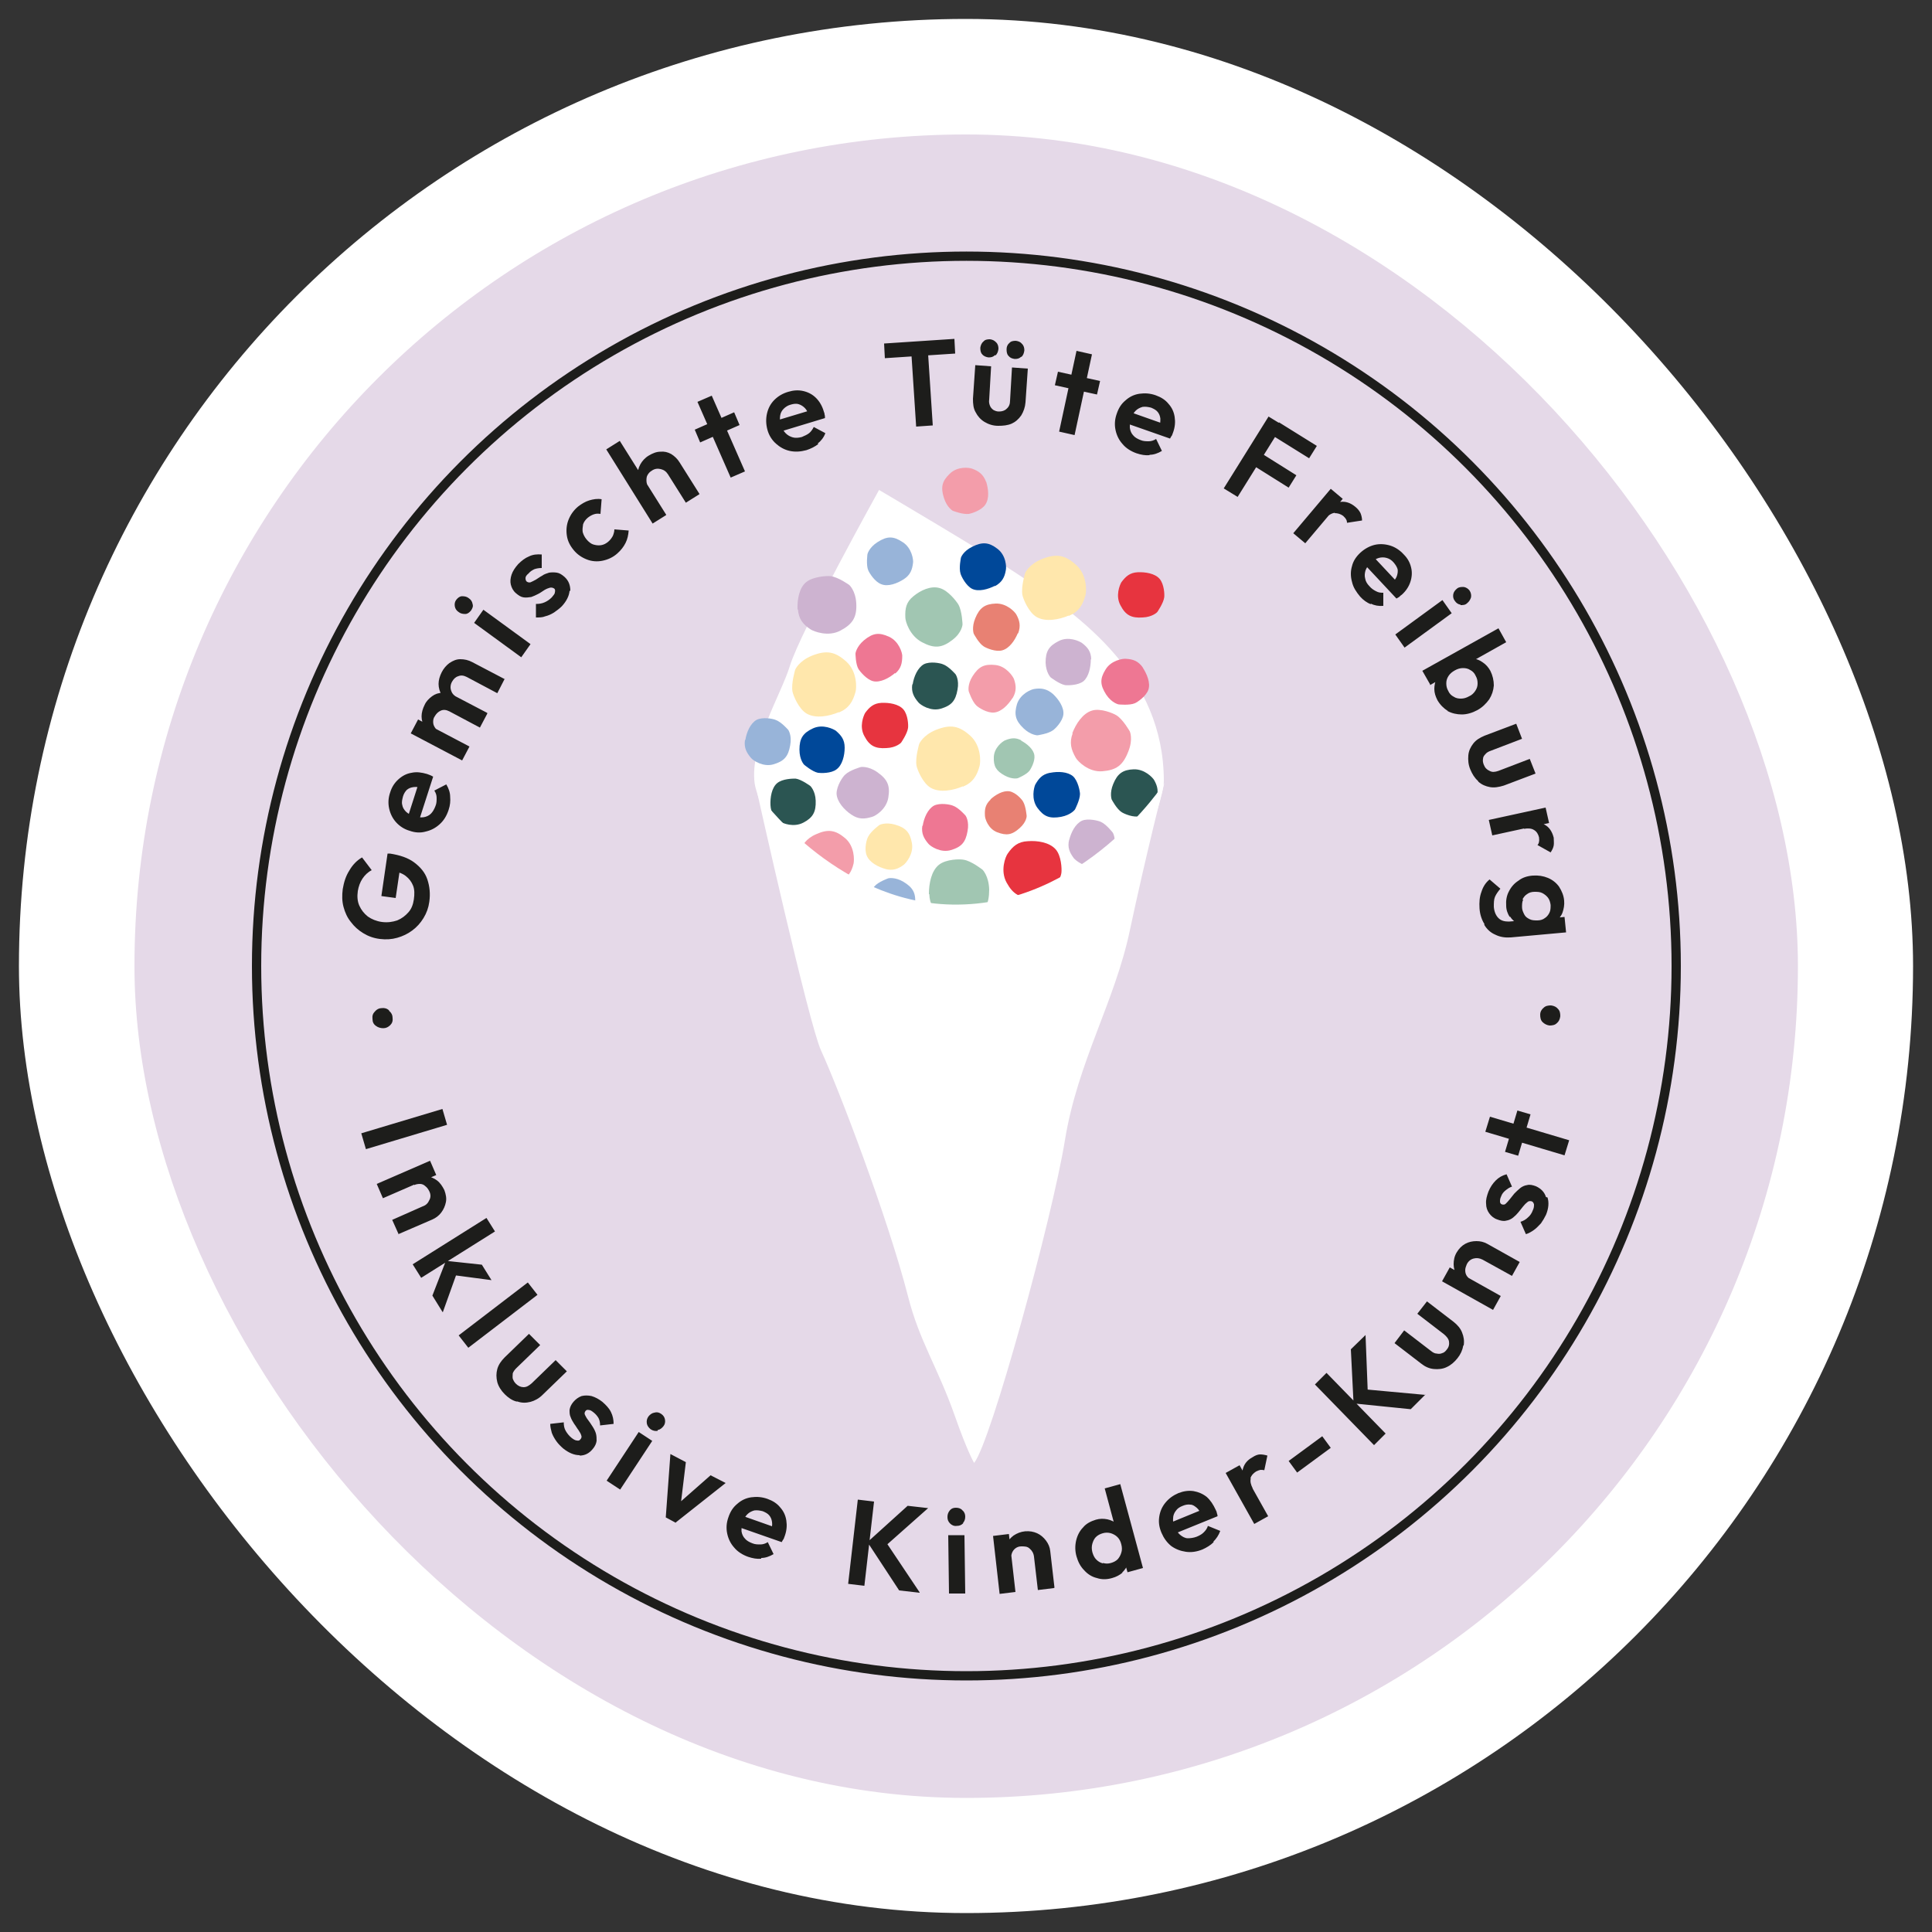 <?xml version="1.0" encoding="UTF-8"?>
<svg id="Ebene_1" xmlns="http://www.w3.org/2000/svg" width="500" height="500" version="1.1" viewBox="0 0 500 500">
  <rect x="0" y="0" width="500" height="500" fill="#333333" stroke="none"/>
  <!-- Generator: Adobe Illustrator 29.4.0, SVG Export Plug-In . SVG Version: 2.1.0 Build 152)  -->
  <defs>
    <style>
      .st0 {
        fill: #ffe7ac;
      }

      .st1 {
        fill: #ee7793;
      }

      .st2 {
        fill: #e5d9e8;
      }

      .st3 {
        fill: #fff;
      }

      .st4 {
        fill: #e88173;
      }

      .st5 {
        fill: #cdb3d0;
      }

      .st6 {
        fill: #f39daa;
      }

      .st7 {
        fill: #e7343f;
      }

      .st8 {
        fill: none;
        stroke: #1d1d1b;
        stroke-linecap: round;
        stroke-linejoin: round;
        stroke-width: 2.4px;
      }

      .st9 {
        fill: #98b4d9;
      }

      .st10 {
        fill: #2b5552;
      }

      .st11 {
        fill: #004899;
      }

      .st12 {
        fill: #1d1d1b;
      }

      .st13 {
        fill: #a1c6b2;
      }
    </style>
  </defs>
  <rect class="st3" x="4.9" y="4.9" width="490.2" height="490.2" rx="245.1" ry="245.1"/>
  <g>
    <rect class="st2" x="34.8" y="34.8" width="430.5" height="430.5" rx="215.2" ry="215.2"/>
    <circle class="st8" cx="250.1" cy="250" r="183.7"/>
    <path class="st3" d="M289,235.1c.7-.7,12.3-26.6,12.2-33.1-.1-27.3-21.5-42.3-36.9-52.8-8.6-5.8-36.8-22.4-36.8-22.4,0,0-20.5,36.9-23.1,45.6-2.2,7.2-10.4,20.5-9.1,30.3.7,5,10.9,32,41.7,44.2"/>
    <path class="st4" d="M256.3,206.9c1.3-1.2,3.3-2.4,5-2.1,1.6.3,3.2,2.1,3.5,2.7.7,1.2.9,3.7.9,3.7,0,0,0,1.5-1.8,3.1-2,1.8-3.4,2-5.8,1.1s-3.2-3.6-3.2-4.3c-.1-1.7.1-2.9,1.5-4.2"/>
    <path class="st7" d="M266,217.7c2.5-.2,5.6.3,7.2,2.1,1.5,1.7,1.6,5.1,1.5,6-.2,1.9-2.3,4.7-2.3,4.7,0,0-1.4,1.6-4.7,1.8-3.7.2-5.5-.8-7.2-3.9-1.7-3.1-.3-6.7.3-7.5,1.3-1.9,2.7-3.1,5.2-3.2"/>
    <path class="st6" d="M262,180.7c-1.1,1.7-2.8,3.5-4.7,3.7-1.8.2-4.1-1.3-4.6-1.8-1.1-1-2-3.7-2-3.7,0,0-.4-1.7,1-3.9,1.6-2.5,3-3.2,5.9-2.9,2.8.3,4.5,2.9,4.8,3.6.6,1.7.7,3.2-.3,4.9"/>
    <path class="st9" d="M272.5,179.6c1.5,1.4,2.9,3.5,2.7,5.3-.2,1.8-2.1,3.7-2.7,4.1-1.2.9-4,1.3-4,1.3,0,0-1.7,0-3.6-1.8-2.1-2-2.5-3.6-1.7-6.3.9-2.7,3.7-3.8,4.5-3.9,1.8-.3,3.3,0,4.8,1.3"/>
    <path class="st13" d="M264.3,191.7c1.5.8,3.2,2.2,3.4,3.8.2,1.5-.9,3.5-1.3,4-.8,1-3,1.9-3,1.9,0,0-1.4.4-3.4-.7-2.2-1.2-2.9-2.4-2.8-4.8.1-2.4,2.2-4,2.9-4.3,1.5-.6,2.7-.8,4.2,0"/>
    <path class="st11" d="M271.8,200c2-.4,4.5-.3,5.9.9,1.3,1.2,1.8,3.9,1.8,4.6,0,1.5-1.3,4-1.3,4,0,0-1,1.4-3.6,1.9-2.9.5-4.4,0-6.1-2.3-1.7-2.3-.9-5.3-.6-6,.9-1.6,1.8-2.7,3.8-3.1"/>
    <path class="st5" d="M276.7,217.4c.5-2,1.6-4.2,3.3-5,1.6-.7,4.3,0,4.9.3,1.4.6,3.1,2.8,3.1,2.8,0,0,.9,1.5.3,4-.7,2.9-1.9,4-4.7,4.6-2.8.6-5.2-1.4-5.7-2-1.1-1.5-1.7-2.8-1.2-4.8"/>
    <path class="st5" d="M282.3,170.6c0,2-.5,4.5-1.9,5.7-1.4,1.1-4.1,1.1-4.8,1-1.5-.3-3.7-2-3.7-2,0,0-1.2-1.2-1.3-3.8,0-2.9.8-4.3,3.4-5.6,2.5-1.3,5.3,0,6,.5,1.5,1.1,2.4,2.3,2.4,4.3"/>
    <path class="st1" d="M295.7,172.7c1.1,1.7,2.1,4,1.5,5.8-.6,1.7-2.8,3.2-3.5,3.5-1.4.6-4.2.3-4.2.3,0,0-1.7-.3-3.2-2.5-1.6-2.5-1.7-4.1-.2-6.5,1.4-2.4,4.5-2.9,5.3-2.8,1.9.1,3.2.6,4.4,2.3"/>
    <path class="st4" d="M263.4,163.9c-.8,1.9-2.2,3.9-4,4.4-1.7.5-4.2-.6-4.8-1-1.3-.8-2.6-3.3-2.6-3.3,0,0-.6-1.6.4-4,1.1-2.7,2.5-3.7,5.3-3.8,2.8-.1,4.9,2.1,5.3,2.8.9,1.6,1.2,3,.5,4.9"/>
    <path class="st11" d="M257.5,151.6c-1.8.9-4.2,1.6-5.9.8-1.6-.8-2.8-3.2-3-3.9-.5-1.5.1-4.2.1-4.2,0,0,.5-1.6,2.9-2.8,2.6-1.3,4.3-1.2,6.5.5,2.3,1.7,2.4,4.8,2.2,5.6-.3,1.8-1,3.1-2.8,4.1"/>
    <path class="st10" d="M299.1,206.8c-.8,1.9-2.2,3.9-4,4.4-1.7.5-4.2-.6-4.8-1-1.3-.8-2.6-3.3-2.6-3.3,0,0-.6-1.6.4-4,1.1-2.7,2.5-3.7,5.3-3.8,2.8-.1,4.9,2.1,5.3,2.8.9,1.6,1.2,3,.5,4.9"/>
    <path class="st5" d="M220.3,210.8c-1.8-1.2-3.7-3.3-3.8-5.4,0-2,1.6-4.4,2.2-4.9,1.2-1.2,4.1-2,4.1-2,0,0,1.9-.3,4.2,1.3,2.7,1.9,3.4,3.5,2.9,6.6-.5,3.1-3.4,4.8-4.2,5-2,.6-3.5.7-5.4-.6"/>
    <path class="st0" d="M217.1,184.3c-2.6,1.1-6,1.7-8.3.4-2.1-1.2-3.5-4.7-3.7-5.7-.4-2.1.7-5.7.7-5.7,0,0,.9-2.2,4.3-3.6,3.8-1.5,6-1.1,8.9,1.5,2.9,2.6,2.7,6.9,2.4,7.9-.7,2.5-1.7,4.2-4.3,5.3"/>
    <path class="st9" d="M233.9,149.9c-1.7,1.1-4.1,2-5.8,1.3-1.7-.6-3.1-2.9-3.4-3.6-.6-1.4-.2-4.2-.2-4.2,0,0,.4-1.7,2.6-3.1,2.5-1.6,4.1-1.6,6.5,0,2.4,1.5,2.8,4.6,2.7,5.3-.2,1.8-.7,3.2-2.4,4.3"/>
    <path class="st13" d="M240.4,231.4c0-2.7.6-6,2.6-7.6,1.9-1.5,5.5-1.5,6.4-1.3,2,.3,4.9,2.6,4.9,2.6,0,0,1.6,1.6,1.7,5.1,0,3.9-1.1,5.8-4.4,7.5-3.4,1.7-7.1,0-7.9-.6-2-1.5-3.1-3-3.2-5.7"/>
    <path class="st9" d="M228.4,238.6c-1.7-1-3.6-2.7-3.8-4.6-.2-1.8,1.2-4.1,1.7-4.6,1-1.2,3.6-2.1,3.6-2.1,0,0,1.7-.4,3.9.9,2.5,1.5,3.3,3,3,5.8-.2,2.8-2.8,4.6-3.5,4.8-1.7.7-3.2.8-4.9-.2"/>
    <path class="st0" d="M229.2,224.9c-1.9-.5-4.2-1.7-4.9-3.5-.7-1.7,0-4.3.4-4.9.7-1.4,2.9-3,2.9-3,0,0,1.5-.8,4-.1,2.8.8,3.9,2,4.4,4.8.5,2.8-1.5,5.1-2.1,5.6-1.5,1.1-2.8,1.6-4.8,1.1"/>
    <path class="st6" d="M217.4,228.1c-2.1,1-5,1.6-7,.5-1.8-1-3-3.9-3.2-4.7-.4-1.7.5-4.9.5-4.9,0,0,.7-1.9,3.5-3.1,3.1-1.4,5-1.1,7.5,1,2.5,2.1,2.4,5.7,2.2,6.6-.5,2.1-1.4,3.6-3.5,4.5"/>
    <path class="st1" d="M231.6,174.2c-1.5,1.3-3.8,2.5-5.6,2.1-1.7-.4-3.4-2.5-3.8-3.1-.8-1.3-.8-4.1-.8-4.1,0,0,.2-1.7,2.2-3.4,2.3-1.9,3.9-2.1,6.5-.9,2.6,1.2,3.4,4.2,3.4,4.9,0,1.9-.3,3.3-1.8,4.6"/>
    <path class="st11" d="M218.6,193.5c0,2-.6,4.5-2.1,5.6-1.4,1.1-4.1,1-4.8.9-1.5-.3-3.6-2.1-3.6-2.1,0,0-1.2-1.2-1.2-3.9,0-2.9.9-4.3,3.5-5.5,2.6-1.2,5.3.2,5.9.6,1.4,1.2,2.3,2.3,2.3,4.4"/>
    <path class="st10" d="M236.2,177.1c.3-2,1.3-4.3,2.9-5.2,1.6-.8,4.2-.3,4.9,0,1.5.5,3.3,2.6,3.3,2.6,0,0,1,1.4.5,4-.5,2.9-1.6,4.1-4.3,4.9-2.7.8-5.3-1-5.8-1.6-1.2-1.4-1.9-2.7-1.6-4.7"/>
    <path class="st0" d="M249.2,203.5c-2.6,1.1-6,1.7-8.3.4-2.1-1.2-3.5-4.7-3.7-5.7-.4-2.1.7-5.7.7-5.7,0,0,.9-2.2,4.3-3.6,3.8-1.5,6-1.1,8.9,1.5,2.9,2.6,2.7,6.9,2.4,7.9-.7,2.5-1.7,4.2-4.3,5.3"/>
    <path class="st0" d="M276.6,159.3c-2.6,1.1-6,1.7-8.3.4-2.1-1.2-3.5-4.7-3.7-5.7-.4-2.1.7-5.7.7-5.7,0,0,.9-2.2,4.3-3.6,3.8-1.5,6-1.1,8.9,1.5,2.9,2.6,2.7,6.9,2.4,7.9-.7,2.5-1.7,4.2-4.3,5.3"/>
    <path class="st6" d="M277.5,189.8c.9-2.4,2.7-5.2,5.1-5.9,2.2-.7,5.5.7,6.3,1.2,1.7,1,3.5,4.2,3.5,4.2,0,0,.9,2-.4,5.2-1.4,3.6-3.1,4.8-6.7,5.1-3.6.3-6.4-2.6-6.9-3.5-1.2-2.1-1.7-3.9-.8-6.3"/>
    <path class="st9" d="M192.9,191.5c.3-2,1.3-4.3,2.9-5.2,1.6-.8,4.2-.3,4.9,0,1.5.5,3.3,2.6,3.3,2.6,0,0,1,1.4.5,4-.5,2.9-1.6,4.1-4.3,4.9-2.7.8-5.3-1-5.8-1.6-1.2-1.4-1.9-2.7-1.6-4.7"/>
    <path class="st1" d="M238.8,213.7c.3-2,1.3-4.3,2.9-5.2,1.6-.8,4.2-.3,4.9,0,1.5.5,3.3,2.6,3.3,2.6,0,0,1,1.4.5,4-.5,2.9-1.6,4.1-4.3,4.9-2.7.8-5.3-1-5.8-1.6-1.2-1.4-1.9-2.7-1.6-4.7"/>
    <path class="st13" d="M236.4,154.3c1.8-1.5,4.5-2.8,6.8-2.1,2.2.6,4.3,3.4,4.8,4.2,1,1.7,1.1,5.2,1.1,5.2,0,0-.1,2.1-2.6,4-2.7,2.1-4.7,2.3-7.9.6-3.2-1.7-4.3-5.4-4.3-6.4-.1-2.3.2-4,2.1-5.5"/>
    <path class="st10" d="M199.4,208.4c-.1-2,.3-4.5,1.7-5.7,1.4-1.2,4.1-1.2,4.8-1.2,1.5.2,3.8,1.9,3.8,1.9,0,0,1.3,1.2,1.4,3.8.1,2.9-.7,4.4-3.2,5.7-2.5,1.3-5.3.2-6-.3-1.5-1.1-2.4-2.2-2.5-4.2"/>
    <path class="st5" d="M206.4,157.7c-.1-2.5.4-5.6,2.3-7.1,1.8-1.4,5.3-1.6,6.2-1.5,2,.2,4.9,2.3,4.9,2.3,0,0,1.6,1.4,1.8,4.7.2,3.6-.9,5.4-4.1,7.1-3.2,1.7-6.9.2-7.7-.3-2-1.3-3.1-2.7-3.3-5.2"/>
    <path class="st6" d="M255.2,124.6c.6,1.9.9,4.4-.2,6-1,1.5-3.6,2.3-4.3,2.4-1.5.2-4.1-.8-4.1-.8,0,0-1.5-.8-2.3-3.3-.9-2.8-.5-4.4,1.5-6.3,2-2,5.1-1.6,5.8-1.3,1.7.6,2.9,1.5,3.6,3.4"/>
    <path class="st7" d="M228.1,181.9c2-.1,4.5.3,5.7,1.7,1.2,1.4,1.3,4.1,1.2,4.8-.2,1.5-1.8,3.8-1.8,3.8,0,0-1.2,1.3-3.8,1.4-2.9.2-4.4-.6-5.7-3.1-1.4-2.5-.2-5.3.2-6,1.1-1.5,2.2-2.5,4.2-2.6"/>
    <path class="st7" d="M294.4,148.1c2-.1,4.5.3,5.7,1.7,1.2,1.4,1.3,4.1,1.2,4.8-.2,1.5-1.8,3.8-1.8,3.8,0,0-1.2,1.3-3.8,1.4-2.9.2-4.4-.6-5.7-3.1-1.4-2.5-.2-5.3.2-6,1.1-1.5,2.2-2.5,4.2-2.6"/>
    <path class="st3" d="M246.4,234.1c-30.5-.5-50.4-28.8-50.4-28.8,0,0,13.3,59.7,16.5,66.6,4.5,9.8,17.2,43,22.5,63.6,2.9,11.5,7.7,18.4,12.1,30.9,3.3,9.4,5,12.2,5,12.2,4.3-5.2,20.2-63.2,23.5-83.5,3.3-20.3,12.9-35.8,16.8-54.3,4.1-19.3,8.9-38.1,8.9-38.1,0,0-20.8,32-54.8,31.4"/>
    <path class="st12" d="M396.1,288.4l-3.4-1-3.2,10.7,3.4,1,3.2-10.7ZM406.1,295.1l-20.5-6.1-1.2,3.9,20.5,6.1,1.2-3.9ZM400.1,309.8c-.4-1.3-1.3-2.2-2.6-2.8-.8-.3-1.6-.5-2.3-.3-.7.1-1.3.4-1.8.8-.5.4-1,.9-1.5,1.4-.4.5-.8,1-1.2,1.5-.4.5-.7.8-1,1.1-.3.3-.6.3-1,.2-.3-.1-.5-.4-.5-.7,0-.4,0-.8.3-1.4.2-.6.6-1.1,1.1-1.5.5-.4,1-.8,1.7-1l-1.4-3.2c-1.1.3-2,.8-2.8,1.6-.8.8-1.4,1.7-1.9,2.9-.4,1.1-.7,2.1-.6,3.1,0,1,.3,1.8.8,2.5.5.7,1.2,1.3,2.1,1.6.8.3,1.6.5,2.3.3.7-.1,1.3-.4,1.8-.8.5-.4,1-.9,1.4-1.4.4-.5.8-1,1.2-1.5.4-.5.7-.8,1.1-1.1.3-.3.7-.3,1.1-.2.3.1.5.4.6.8,0,.4,0,.9-.3,1.5-.3.8-.7,1.4-1.3,1.9-.5.5-1.2.9-1.9,1.1l1.4,3.2c.7-.2,1.4-.6,2.1-1.1.7-.5,1.2-1.1,1.8-1.7.5-.7.9-1.4,1.3-2.2.7-1.7.8-3.2.4-4.5M388.4,335.4l-13.2-7.4-2,3.6,13.2,7.4,2-3.6ZM393.3,326.6l-8.4-4.7c-.9-.5-1.8-.7-2.8-.7-1,0-2,.2-2.9.7-.9.5-1.6,1.2-2.2,2.2-.6,1-.8,2-.8,3.1,0,1,.3,2,.8,2.9.5.9,1.3,1.6,2.3,2.2l1.5-1c-.5-.3-.9-.7-1.2-1.1-.3-.5-.4-.9-.4-1.5,0-.5.2-1,.4-1.5.4-.8,1-1.3,1.8-1.5.8-.2,1.5-.1,2.3.3l7.6,4.2,2-3.6ZM378.8,348.2c.2-1.2,0-2.3-.4-3.3-.4-1.1-1.2-2-2.2-2.8l-6.9-5.3-2.5,3.2,6.9,5.3c.7.6,1.2,1.2,1.3,1.9.1.7,0,1.4-.6,2.1-.3.4-.7.8-1.2.9-.4.2-.9.2-1.4.1-.5,0-1-.3-1.5-.7l-6.9-5.3-2.5,3.3,6.9,5.3c1,.8,2.1,1.3,3.3,1.4,1.1.1,2.3,0,3.3-.5,1.1-.5,2-1.3,2.8-2.3.8-1,1.3-2.1,1.5-3.3M358.6,371l-15.3-15.7-3,3,15.3,15.7,3-3ZM368.9,361l-16.3-1.5,1.4,1.4-.6-15.4-3.8,3.7.7,14,14.8,1.5,3.8-3.8ZM344.4,374.7l-2.2-3-8.7,6.4,2.2,3,8.7-6.4ZM323.6,382.6c.2-.7.7-1.3,1.5-1.8.4-.2.7-.3,1.1-.4.3,0,.7,0,1,.1l.8-3.8c-.7-.2-1.3-.3-1.9-.3-.6,0-1.3.3-1.9.7-1.5.8-2.3,1.9-2.6,3.3-.3,1.4,0,2.9.7,4.6l1.9.2c-.5-1-.7-1.8-.5-2.6M328.2,392.4l-7.4-13.2-3.6,2,7.4,13.2,3.6-2ZM314,399c.8-.8,1.4-1.7,1.8-2.8l-3.2-1.3c-.2.7-.6,1.2-1.1,1.7-.5.5-1.1.8-1.8,1.1-.8.3-1.6.4-2.3.4-.7,0-1.4-.4-2-.9-.6-.5-1-1.2-1.4-2-.3-.8-.5-1.6-.4-2.3,0-.7.3-1.4.7-1.9.4-.6,1-1,1.8-1.3.7-.3,1.4-.4,2-.3.6,0,1.1.4,1.6.8.5.4.9,1.1,1.3,1.9l1.1-1.8-10,4.1,1.2,2.8,11.8-4.8c0-.3-.1-.6-.2-.9,0-.3-.2-.5-.3-.8-.6-1.3-1.3-2.4-2.3-3.3-1-.8-2.2-1.3-3.4-1.5-1.3-.2-2.6,0-3.9.5-1.4.6-2.5,1.4-3.4,2.5-.9,1.1-1.4,2.3-1.6,3.7-.2,1.4,0,2.7.6,4.1.6,1.4,1.4,2.5,2.5,3.4,1.1.8,2.4,1.3,3.8,1.5s2.8,0,4.3-.6c1.1-.5,2.1-1.1,2.9-1.9M289.9,384.1l-4,1.1,2.9,10.8,1.6,3.3.3,3.7,1.1,3.9,4-1.1-5.9-21.8ZM285.4,404.6c-.7-.2-1.2-.5-1.7-1-.5-.5-.8-1.2-1-1.9-.2-.8-.2-1.5,0-2.2.2-.7.5-1.3.9-1.7.5-.5,1.1-.8,1.8-1,.7-.2,1.4-.2,2.1,0,.6.2,1.2.5,1.7,1,.5.5.8,1.1,1,1.9.2.8.2,1.5,0,2.1-.2.7-.5,1.2-.9,1.7-.5.5-1.1.8-1.8,1-.7.2-1.4.2-2,0M290.4,407c.7-.7,1.2-1.4,1.5-2.3.3-.9.3-1.8.1-2.8l-1.4-5.2c-.3-.9-.8-1.7-1.5-2.3-.7-.6-1.6-1-2.5-1.2-1-.2-2-.2-3,.1-1.3.4-2.5,1-3.3,2-.9.9-1.5,2.1-1.8,3.4-.3,1.3-.3,2.7.1,4.1.4,1.4,1,2.6,2,3.6.9,1,2,1.7,3.3,2,1.2.4,2.5.4,3.9,0,1.1-.3,2-.8,2.7-1.4M262.8,412l-1.7-15-4.1.5,1.7,15,4.1-.5ZM272.9,410.9l-1.1-9.5c-.1-1-.5-1.9-1.1-2.7-.6-.8-1.4-1.5-2.3-1.9-.9-.4-1.9-.6-3.1-.5-1.1.1-2.1.5-3,1.1-.8.6-1.5,1.4-1.9,2.3-.4.9-.5,2-.4,3.1l1.7.7c0-.6,0-1.1.2-1.6.2-.5.5-.9.9-1.2.4-.3.9-.5,1.5-.5.9,0,1.6,0,2.2.6.6.5,1,1.2,1.1,2.1l1,8.6,4.1-.5ZM249.2,394.2c.4-.5.6-1,.6-1.7,0-.6-.2-1.2-.7-1.6-.4-.5-1-.7-1.7-.7-.7,0-1.2.2-1.6.7-.4.5-.6,1-.6,1.7,0,.7.2,1.2.7,1.7.4.4,1,.7,1.7.6.7,0,1.2-.2,1.7-.7M249.8,412.4l-.2-15.1h-4.2c0,0,.2,15.1.2,15.1h4.2ZM223.7,410.4l2.5-21.8-4.2-.5-2.5,21.8,4.2.5ZM238,412.1l-9.1-13.6-.2,2,11.5-10.2-5.3-.6-10.4,9.4,8.2,12.5,5.3.6ZM197,403.2c1.1,0,2.2-.4,3.2-1l-1.5-3.1c-.6.4-1.3.6-1.9.6-.7,0-1.4,0-2.1-.3-.8-.3-1.5-.7-1.9-1.2-.5-.5-.8-1.2-.9-1.9,0-.8,0-1.6.3-2.4.3-.8.7-1.5,1.2-2,.5-.5,1.1-.8,1.8-1,.7-.1,1.4,0,2.2.2.7.3,1.3.6,1.7,1.1.4.5.6,1,.7,1.7s0,1.4-.3,2.3l2-.6-10.2-3.6-1,2.9,12,4.2c.2-.3.3-.6.5-.8.1-.3.2-.5.3-.8.5-1.4.6-2.7.4-4-.2-1.3-.7-2.4-1.6-3.4-.8-1-1.9-1.7-3.3-2.2-1.4-.5-2.8-.6-4.2-.4-1.4.2-2.6.8-3.6,1.7-1.1.9-1.8,2-2.3,3.5-.5,1.4-.6,2.8-.3,4.2.3,1.4.9,2.6,1.8,3.6.9,1.1,2.2,1.9,3.6,2.4,1.2.4,2.3.6,3.4.5M174.9,394l12.9-10.2-3.9-2-10,8.8,2,1,1.6-13.2-4-2.1-1.2,16.4,2.6,1.4ZM170.2,370.1c.6-.1,1.1-.5,1.5-1,.4-.5.5-1.1.4-1.7-.1-.6-.4-1.1-1-1.5-.6-.4-1.1-.5-1.8-.3-.6.1-1.1.5-1.5,1-.4.6-.5,1.1-.4,1.8.1.6.5,1.1,1,1.5.6.4,1.2.5,1.8.4M160.5,385.5l8.3-12.6-3.5-2.3-8.3,12.6,3.5,2.3ZM150,376.7c1.4,0,2.5-.6,3.4-1.7.6-.7.9-1.4,1-2.1,0-.7,0-1.3-.2-2-.2-.6-.5-1.2-.9-1.8-.4-.6-.7-1.1-1.1-1.6-.4-.5-.6-.9-.8-1.3-.2-.4-.1-.7.1-1,.2-.3.5-.4.9-.3.4,0,.8.3,1.3.7.5.4.9.9,1.2,1.4.3.6.4,1.2.4,1.9l3.5-.4c0-1.1-.2-2.1-.7-3.1-.5-1-1.3-1.8-2.2-2.6-.9-.7-1.8-1.2-2.8-1.5-.9-.2-1.8-.2-2.6,0-.8.3-1.5.8-2.1,1.5-.6.7-.9,1.4-1,2.1,0,.7,0,1.3.3,1.9.2.6.6,1.2.9,1.7.4.5.7,1.1,1.1,1.6.3.5.6.9.7,1.3.2.4.1.8-.2,1.1-.2.3-.5.4-.9.3-.4,0-.9-.3-1.4-.7-.6-.5-1.1-1.1-1.5-1.8-.4-.7-.5-1.4-.5-2.2l-3.5.4c0,.8.2,1.5.4,2.3.3.8.7,1.5,1.2,2.2.5.7,1.1,1.3,1.8,1.9,1.4,1.1,2.8,1.7,4.2,1.7M133.9,362.7c1.1.4,2.2.4,3.4.1,1.1-.3,2.2-.9,3.1-1.8l6.3-6.1-2.9-2.9-6.2,6c-.7.6-1.3,1-2.1,1-.7,0-1.4-.3-2-.9-.4-.4-.6-.8-.8-1.3-.1-.5,0-.9,0-1.4.2-.5.5-.9.9-1.3l6.2-6-2.9-2.9-6.3,6.1c-.9.9-1.6,1.9-1.9,3-.3,1.1-.3,2.2,0,3.4.3,1.1,1,2.2,1.9,3.1.9.9,1.9,1.6,3,1.9M121.2,348.8l17.9-13.7-2.5-3.2-17.9,13.7,2.5,3.2ZM109,330.7l19.1-12-2.2-3.5-19.1,12,2.2,3.5ZM114.6,339.6l3.8-10.6-1.8.9,10.6,1.4-2.5-4-9.3-1-3.5,9,2.6,4.2ZM99.1,310.1l13.8-6-1.6-3.7-13.8,6,1.6,3.7ZM103.1,319.4l8.8-3.8c.9-.4,1.7-1,2.3-1.8.6-.8,1-1.7,1.2-2.7.2-1,0-2-.4-3.1-.5-1-1.1-1.9-1.9-2.5-.8-.6-1.7-1-2.8-1.1-1-.1-2.1,0-3.1.5v1.8c.4-.2.9-.3,1.5-.3.5,0,1,.2,1.4.6.4.3.7.7,1,1.3.4.8.4,1.6,0,2.3-.3.7-.8,1.3-1.7,1.6l-7.9,3.5,1.7,3.8ZM94.7,297.4l21-6.3-1.2-4.1-21,6.3,1.2,4.1Z"/>
    <path class="st12" d="M399.2,264.5c.5.5,1.1.8,1.8.9.7,0,1.4-.1,1.9-.6.5-.4.8-1,.9-1.8,0-.8-.1-1.4-.6-1.9-.4-.5-1-.8-1.8-.9-.7,0-1.4.1-1.9.6-.5.4-.9,1-.9,1.8,0,.7.1,1.4.6,1.9M394,232.8c.3-.6.7-1.1,1.2-1.4.5-.4,1.2-.6,1.9-.6.7,0,1.4,0,2,.3.6.3,1.1.7,1.5,1.2.4.5.6,1.2.7,1.9,0,.7,0,1.4-.3,2-.3.6-.7,1.1-1.2,1.4-.5.4-1.2.6-1.9.6-.7,0-1.4,0-2-.3-.6-.3-1.1-.6-1.4-1.2s-.6-1.2-.6-1.9c0-.7,0-1.4.3-2M390.8,237.2c.5.8,1.2,1.4,2,1.9.8.4,1.7.6,2.7.6l4.7-.4c1-.1,1.9-.5,2.6-1,.7-.6,1.3-1.3,1.6-2.2.3-.9.5-1.9.4-3-.1-1.3-.6-2.5-1.3-3.6-.7-1-1.7-1.8-2.9-2.3-1.2-.5-2.5-.7-3.9-.6-1.4.1-2.7.5-3.7,1.3-1.1.7-1.9,1.6-2.5,2.8-.6,1.1-.8,2.4-.7,3.7,0,1.1.4,2.1.9,2.9M384.1,239.3c.7,1.2,1.7,2.1,2.9,2.6,1.2.6,2.5.8,4,.7l14.3-1.3-.4-4-4,.4-3.2.9-3.4-.4-3.8.3c-1.1,0-2-.2-2.7-.9-.7-.7-1.1-1.7-1.2-2.9,0-1,0-1.9.3-2.6.3-.7.8-1.4,1.4-2.1l-2.8-2.4c-1,.8-1.7,1.9-2.1,3.2-.5,1.3-.6,2.7-.5,4.3.1,1.6.6,3,1.3,4.1M397,214.8c.7.4,1.1,1.1,1.3,1.9,0,.4.1.8,0,1.1,0,.3-.2.7-.4.9l3.4,1.9c.4-.6.7-1.2.8-1.8.1-.6,0-1.3,0-2-.4-1.6-1.2-2.8-2.4-3.4-1.2-.6-2.8-.9-4.6-.7l-.7,1.8c1.1-.2,2-.1,2.6.3M386.2,216.2l14.7-3.2-.9-4-14.7,3.2.9,4ZM382.6,202.3c.9.8,1.9,1.2,3,1.4,1.1.2,2.3,0,3.6-.4l8.2-3.1-1.5-3.8-8.1,3.1c-.9.3-1.6.4-2.3,0-.7-.3-1.2-.8-1.5-1.6-.2-.5-.3-1-.2-1.5,0-.5.3-.9.6-1.2.3-.4.8-.7,1.4-.9l8.1-3.1-1.5-3.9-8.2,3.1c-1.2.5-2.2,1.1-2.9,2-.7.9-1.2,1.9-1.3,3.1-.1,1.2,0,2.4.5,3.6.5,1.2,1.1,2.2,2,3M374.3,176.8c0-.7.2-1.3.6-1.9.4-.6.9-1,1.6-1.4.7-.4,1.4-.6,2.1-.6.7,0,1.3.1,1.9.5.6.3,1.1.8,1.4,1.5.4.7.5,1.3.5,2,0,.7-.2,1.3-.6,1.9-.4.6-.9,1.1-1.6,1.4-.7.4-1.4.6-2.1.6-.7,0-1.3-.1-1.9-.5-.6-.3-1.1-.8-1.4-1.5-.4-.7-.5-1.3-.5-2M370.1,177.3l3.5-2,2.9-2.4,3.5-1.2,9.8-5.5-2-3.6-19.7,11,2,3.5ZM374.6,184c1.1.6,2.4.9,3.7.9,1.3,0,2.7-.4,4-1.1,1.3-.7,2.3-1.7,3.1-2.8.7-1.1,1.1-2.3,1.2-3.6,0-1.3-.3-2.6-.9-3.8-.5-.9-1.2-1.7-2-2.2-.8-.6-1.7-.9-2.6-1-.9,0-1.8,0-2.7.5l-4.7,2.6c-.9.5-1.5,1.2-1.9,2.1-.4.8-.6,1.8-.6,2.7,0,1,.3,1.9.8,2.9.7,1.2,1.6,2.1,2.7,2.8M378,156.6c.6,0,1.2,0,1.7-.5.5-.4.8-.9,1-1.5.1-.6,0-1.2-.4-1.8-.4-.5-.9-.8-1.5-.9-.6,0-1.2,0-1.7.4-.5.4-.9.9-1,1.5-.1.6,0,1.2.4,1.7.4.6.9.9,1.5,1M363.5,167.6l12.2-8.9-2.4-3.4-12.2,8.9,2.4,3.4ZM354.7,156.2c1,.5,2.1.7,3.3.6v-3.4c-.6,0-1.2,0-1.9-.4-.6-.3-1.2-.7-1.7-1.3-.6-.6-1-1.3-1.1-2-.2-.7-.1-1.4.1-2.1.3-.7.7-1.4,1.4-2,.7-.6,1.3-1,2-1.2.7-.2,1.4-.2,2.1,0,.7.2,1.3.6,1.8,1.2.5.6.8,1.1,1,1.7.1.6,0,1.2-.2,1.8-.2.6-.7,1.2-1.3,1.9l2.1.4-7.4-7.9-2.2,2.1,8.7,9.3c.3-.2.6-.3.8-.5.2-.2.4-.4.6-.5,1.1-1,1.8-2.1,2.2-3.3.4-1.2.5-2.5.2-3.7-.3-1.3-.9-2.4-1.9-3.4-1-1.1-2.2-1.9-3.5-2.3-1.3-.4-2.7-.5-4-.2-1.3.3-2.6,1-3.7,2-1.1,1-1.9,2.2-2.2,3.5-.4,1.3-.4,2.7,0,4.1.3,1.4,1.1,2.6,2.1,3.8.8.9,1.8,1.6,2.8,2M345.4,132.8c.8,0,1.5.2,2.2.7.3.3.6.6.7.8.2.3.3.6.3,1l3.9-.6c0-.7-.2-1.4-.4-1.9-.3-.6-.7-1.1-1.3-1.6-1.3-1.1-2.6-1.5-4-1.3-1.4.2-2.7,1-4.1,2.3l.5,1.9c.7-.9,1.5-1.3,2.3-1.4M337.8,140.6l9.7-11.5-3.1-2.6-9.7,11.5,3.1,2.6ZM338.8,118.6l2-3.2-9.8-6.1-2,3.2,9.8,6.1ZM333.5,126.2l2-3.2-9.4-5.9-2,3.2,9.4,5.9ZM320.3,128.6l11.6-18.6-3.6-2.2-11.6,18.6,3.6,2.2ZM297.5,117.7c1.1,0,2.2-.4,3.2-1l-1.5-3.1c-.6.4-1.3.6-1.9.6-.7,0-1.4,0-2.1-.3-.8-.3-1.5-.7-1.9-1.2-.5-.5-.8-1.2-.9-2,0-.8,0-1.6.3-2.4.3-.8.7-1.5,1.2-2,.5-.5,1.1-.8,1.8-1,.7-.1,1.4,0,2.2.2.7.3,1.3.6,1.7,1.1.4.5.6,1,.7,1.7,0,.7,0,1.4-.3,2.3l2-.6-10.2-3.6-1,2.9,12,4.2c.2-.3.3-.6.5-.8.1-.3.2-.5.3-.8.5-1.4.6-2.7.4-4-.2-1.3-.7-2.4-1.6-3.4-.8-1-1.9-1.7-3.3-2.2-1.4-.5-2.8-.6-4.2-.4-1.4.2-2.6.8-3.6,1.7-1.1.9-1.8,2-2.3,3.5-.5,1.4-.6,2.8-.3,4.2s.9,2.6,1.8,3.6c.9,1.1,2.2,1.9,3.6,2.4,1.2.4,2.3.6,3.4.5M283.9,102.1l.8-3.5-10.9-2.4-.8,3.5,10.9,2.4ZM278.1,112.6l4.5-20.9-4-.9-4.5,20.9,4,.9ZM264.3,92.4c.5-.4.7-1,.8-1.7,0-.6-.1-1.2-.6-1.7-.4-.5-.9-.7-1.6-.8-.7,0-1.3.1-1.7.6-.5.4-.7,1-.7,1.6,0,.7.1,1.3.5,1.7.4.5.9.7,1.6.8.7,0,1.2-.1,1.7-.6M257.6,92c.5-.4.7-1,.8-1.7,0-.6-.1-1.2-.6-1.7s-.9-.7-1.6-.8c-.7,0-1.3.1-1.7.6-.5.4-.7,1-.8,1.6,0,.7.1,1.3.5,1.7.4.5,1,.7,1.6.8.7,0,1.2-.1,1.7-.6M261.7,109.7c1.1-.5,1.9-1.2,2.6-2.2.6-1,1-2.1,1.1-3.4l.6-8.7-4.1-.3-.5,8.6c0,.9-.3,1.6-.9,2.1-.5.5-1.2.7-2,.7-.6,0-1-.2-1.4-.4-.4-.3-.7-.6-.9-1.1-.2-.5-.3-1-.2-1.6l.5-8.6-4.1-.3-.6,8.7c0,1.3.1,2.5.7,3.5.5,1,1.3,1.9,2.3,2.5,1,.6,2.2,1,3.5,1,1.3,0,2.5-.1,3.6-.6M247.2,91.5l-.2-3.8-18.2,1.2.2,3.8,18.2-1.2ZM241.4,110.1l-1.4-21.4-4.3.3,1.4,21.4,4.3-.3ZM211.6,114.8c.9-.7,1.6-1.6,2-2.7l-3-1.6c-.3.6-.7,1.2-1.2,1.6-.5.4-1.2.7-1.9,1-.8.2-1.6.3-2.3.1s-1.3-.5-1.9-1.1c-.5-.5-.9-1.3-1.2-2.1-.3-.9-.3-1.6-.2-2.4.1-.7.4-1.3.9-1.8.5-.5,1.1-.9,1.9-1.1.7-.2,1.4-.3,2-.1.6.2,1.1.5,1.6,1,.5.5.8,1.2,1.1,2l1.3-1.7-10.3,3.1.9,2.9,12.2-3.7c0-.3,0-.7-.1-.9,0-.3-.1-.5-.2-.8-.4-1.4-1.1-2.6-2-3.5-.9-.9-2-1.5-3.3-1.8-1.3-.3-2.6-.2-3.9.2-1.4.4-2.6,1.1-3.6,2.1-1,1-1.6,2.2-1.9,3.5-.3,1.3-.3,2.7.1,4.2.4,1.5,1.2,2.7,2.2,3.6,1,.9,2.2,1.6,3.6,1.9,1.4.3,2.8.2,4.3-.2,1.2-.4,2.2-.9,3.1-1.6M191.4,110l-1.4-3.3-10.2,4.5,1.4,3.3,10.2-4.5ZM192.8,122l-8.6-19.6-3.7,1.6,8.6,19.6,3.7-1.6ZM172.4,133.2l-12-19.1-3.5,2.2,12,19.2,3.5-2.2ZM181,127.8l-5.1-8.1c-.6-1-1.4-1.7-2.2-2.2-.9-.5-1.8-.7-2.8-.6-1,0-2,.4-3,1-1,.6-1.7,1.4-2.2,2.3-.5.9-.7,1.9-.7,2.9,0,1,.4,2,1,3h1.8c-.3-.6-.5-1.1-.5-1.7,0-.5,0-1,.3-1.5.3-.5.6-.8,1.1-1.1.7-.5,1.5-.6,2.3-.4.8.2,1.4.6,1.9,1.4l4.6,7.3,3.5-2.2ZM161.9,140.5c.5-1,.7-2,.8-3.2l-3.7-.3c0,.6-.2,1.2-.4,1.7-.3.5-.6,1-1.2,1.5-.6.5-1.2.8-1.9.9-.7.1-1.3,0-2-.2-.6-.2-1.2-.7-1.7-1.3-.5-.6-.8-1.2-1-1.9-.1-.7,0-1.3.1-2,.2-.6.6-1.2,1.2-1.7.5-.4,1-.7,1.6-.9.6-.2,1.1-.2,1.7-.1l.3-3.8c-1.1-.2-2.2,0-3.2.3-1,.3-2,.9-2.9,1.6-1.2,1-2,2.2-2.5,3.5-.5,1.3-.6,2.7-.4,4,.2,1.4.8,2.6,1.8,3.8.9,1.1,2.1,1.9,3.4,2.4,1.3.5,2.7.6,4.1.3s2.7-.9,3.8-1.9c.9-.8,1.6-1.7,2.1-2.7M147.6,152.9c0-1.4-.4-2.6-1.5-3.6-.7-.6-1.3-1-2-1.1-.7-.1-1.3-.1-2,0-.6.2-1.3.4-1.8.8-.6.3-1.1.7-1.6,1-.5.3-1,.5-1.4.7-.4.1-.7,0-1-.2-.2-.2-.3-.5-.3-.9s.3-.8.8-1.2c.4-.5.9-.8,1.5-1.1.6-.2,1.2-.3,1.9-.3v-3.5c-1.2-.1-2.3,0-3.3.5-1,.4-1.9,1.1-2.8,2-.8.9-1.4,1.8-1.7,2.7-.3.9-.4,1.8-.2,2.6.2.8.6,1.6,1.3,2.2.7.6,1.3,1,2,1.1.7.1,1.3,0,2-.1.6-.2,1.2-.5,1.8-.8.6-.3,1.1-.7,1.6-1,.5-.3,1-.5,1.4-.6.4-.1.8,0,1.1.2.3.2.3.6.2,1,0,.4-.4.8-.8,1.3-.6.6-1.2,1-1.9,1.3s-1.4.4-2.2.4v3.5c.9,0,1.7,0,2.4-.3.8-.2,1.5-.5,2.3-1,.7-.5,1.4-1,2-1.6,1.2-1.3,1.9-2.7,2-4M122.3,156.3c-.1-.6-.4-1.1-1-1.5-.5-.4-1.1-.5-1.7-.5-.6,0-1.1.4-1.5.9-.4.5-.5,1.1-.4,1.7.1.6.4,1.1,1,1.5.5.4,1.1.5,1.7.5.6,0,1.1-.4,1.5-.9.4-.6.6-1.1.4-1.7M137.3,166.7l-12.2-8.9-2.4,3.4,12.2,8.9,2.4-3.4ZM130.7,175.8l-8.4-4.4c-1.1-.6-2.1-.8-3.2-.8-1,0-1.9.4-2.8,1-.8.6-1.5,1.4-2,2.4-.5,1-.8,2-.8,3,0,1,.3,2,.8,2.9.5.9,1.3,1.7,2.3,2.3l1.6-1.8c-.5-.3-.9-.6-1.2-1.1-.2-.4-.4-.9-.4-1.4,0-.5.1-1,.4-1.5.4-.7.9-1.2,1.6-1.4.7-.3,1.4-.2,2.2.2l7.9,4.2,1.9-3.7ZM126.1,184.5l-8.6-4.5c-1-.5-2-.8-3-.7-1,0-1.9.3-2.7.9s-1.5,1.3-1.9,2.2c-.5,1-.8,2-.8,3,0,1,.3,1.9.8,2.8.5.8,1.3,1.5,2.3,2.1l1.5-1c-.5-.3-.9-.6-1.2-1.1s-.4-.9-.4-1.4c0-.5.1-1,.4-1.4.4-.7.9-1.2,1.6-1.5.7-.3,1.4-.2,2.2.2l7.9,4.2,1.9-3.6ZM121.5,193.2l-13.3-7-1.9,3.6,13.3,7,1.9-3.6ZM116.5,206.2c0-1.1-.4-2.2-1-3.2l-3.1,1.6c.4.6.6,1.2.6,1.9,0,.7,0,1.4-.3,2.1-.3.8-.7,1.5-1.2,2-.5.5-1.2.8-1.9.9-.7.1-1.6,0-2.4-.2-.9-.3-1.5-.7-2.1-1.2-.5-.5-.9-1.1-1-1.8-.2-.7,0-1.4.2-2.2.2-.7.6-1.3,1-1.7.5-.4,1-.6,1.7-.7s1.4,0,2.3.2l-.7-2-3.3,10.3,2.9.9,3.9-12.1c-.3-.2-.6-.3-.8-.4-.3-.1-.5-.2-.8-.3-1.4-.4-2.7-.6-4-.3-1.3.2-2.4.8-3.4,1.7s-1.7,2-2.1,3.3c-.5,1.4-.6,2.8-.3,4.2.3,1.4.9,2.6,1.8,3.6.9,1,2.1,1.8,3.5,2.2,1.4.5,2.8.6,4.2.2,1.3-.3,2.5-.9,3.6-1.9s1.8-2.2,2.3-3.7c.4-1.2.5-2.3.4-3.4M110.6,227.6c-.6-1.8-1.8-3.2-3.4-4.4-1.6-1.2-3.7-1.9-6.3-2.3h-.6c0,0-1.6,11-1.6,11l3.7.5,1.4-9.5-2.3,2.5c1.4.2,2.6.6,3.5,1.3.9.7,1.5,1.5,1.9,2.5.4,1,.4,2.2.2,3.6-.2,1.3-.6,2.4-1.4,3.3-.8.9-1.7,1.6-2.9,2.1-1.2.4-2.5.6-4,.4-1.4-.2-2.6-.7-3.6-1.4-1-.8-1.7-1.7-2.2-2.8-.5-1.1-.6-2.4-.4-3.8.2-1.2.6-2.3,1.2-3.2.6-.9,1.4-1.7,2.4-2.2l-2.5-3.3c-1.4.8-2.5,2-3.3,3.4-.9,1.4-1.4,3-1.7,4.8-.2,1.6-.2,3.1.2,4.6.4,1.5,1,2.8,1.9,3.9.9,1.2,1.9,2.1,3.2,2.9,1.3.8,2.7,1.3,4.3,1.5,1.6.2,3.1.1,4.5-.3,1.4-.4,2.7-1,3.9-1.9,1.2-.9,2.1-1.9,2.9-3.2.8-1.3,1.3-2.7,1.5-4.2.3-2.1.1-4-.5-5.8M100.7,261.5c-.5-.5-1.2-.7-1.9-.6-.7,0-1.3.3-1.8.9-.5.5-.7,1.1-.6,1.9,0,.8.3,1.4.9,1.8.5.4,1.2.6,1.9.6.7,0,1.3-.3,1.8-.8.5-.5.7-1.1.6-1.9,0-.7-.3-1.3-.9-1.8"/>
  </g>
</svg>